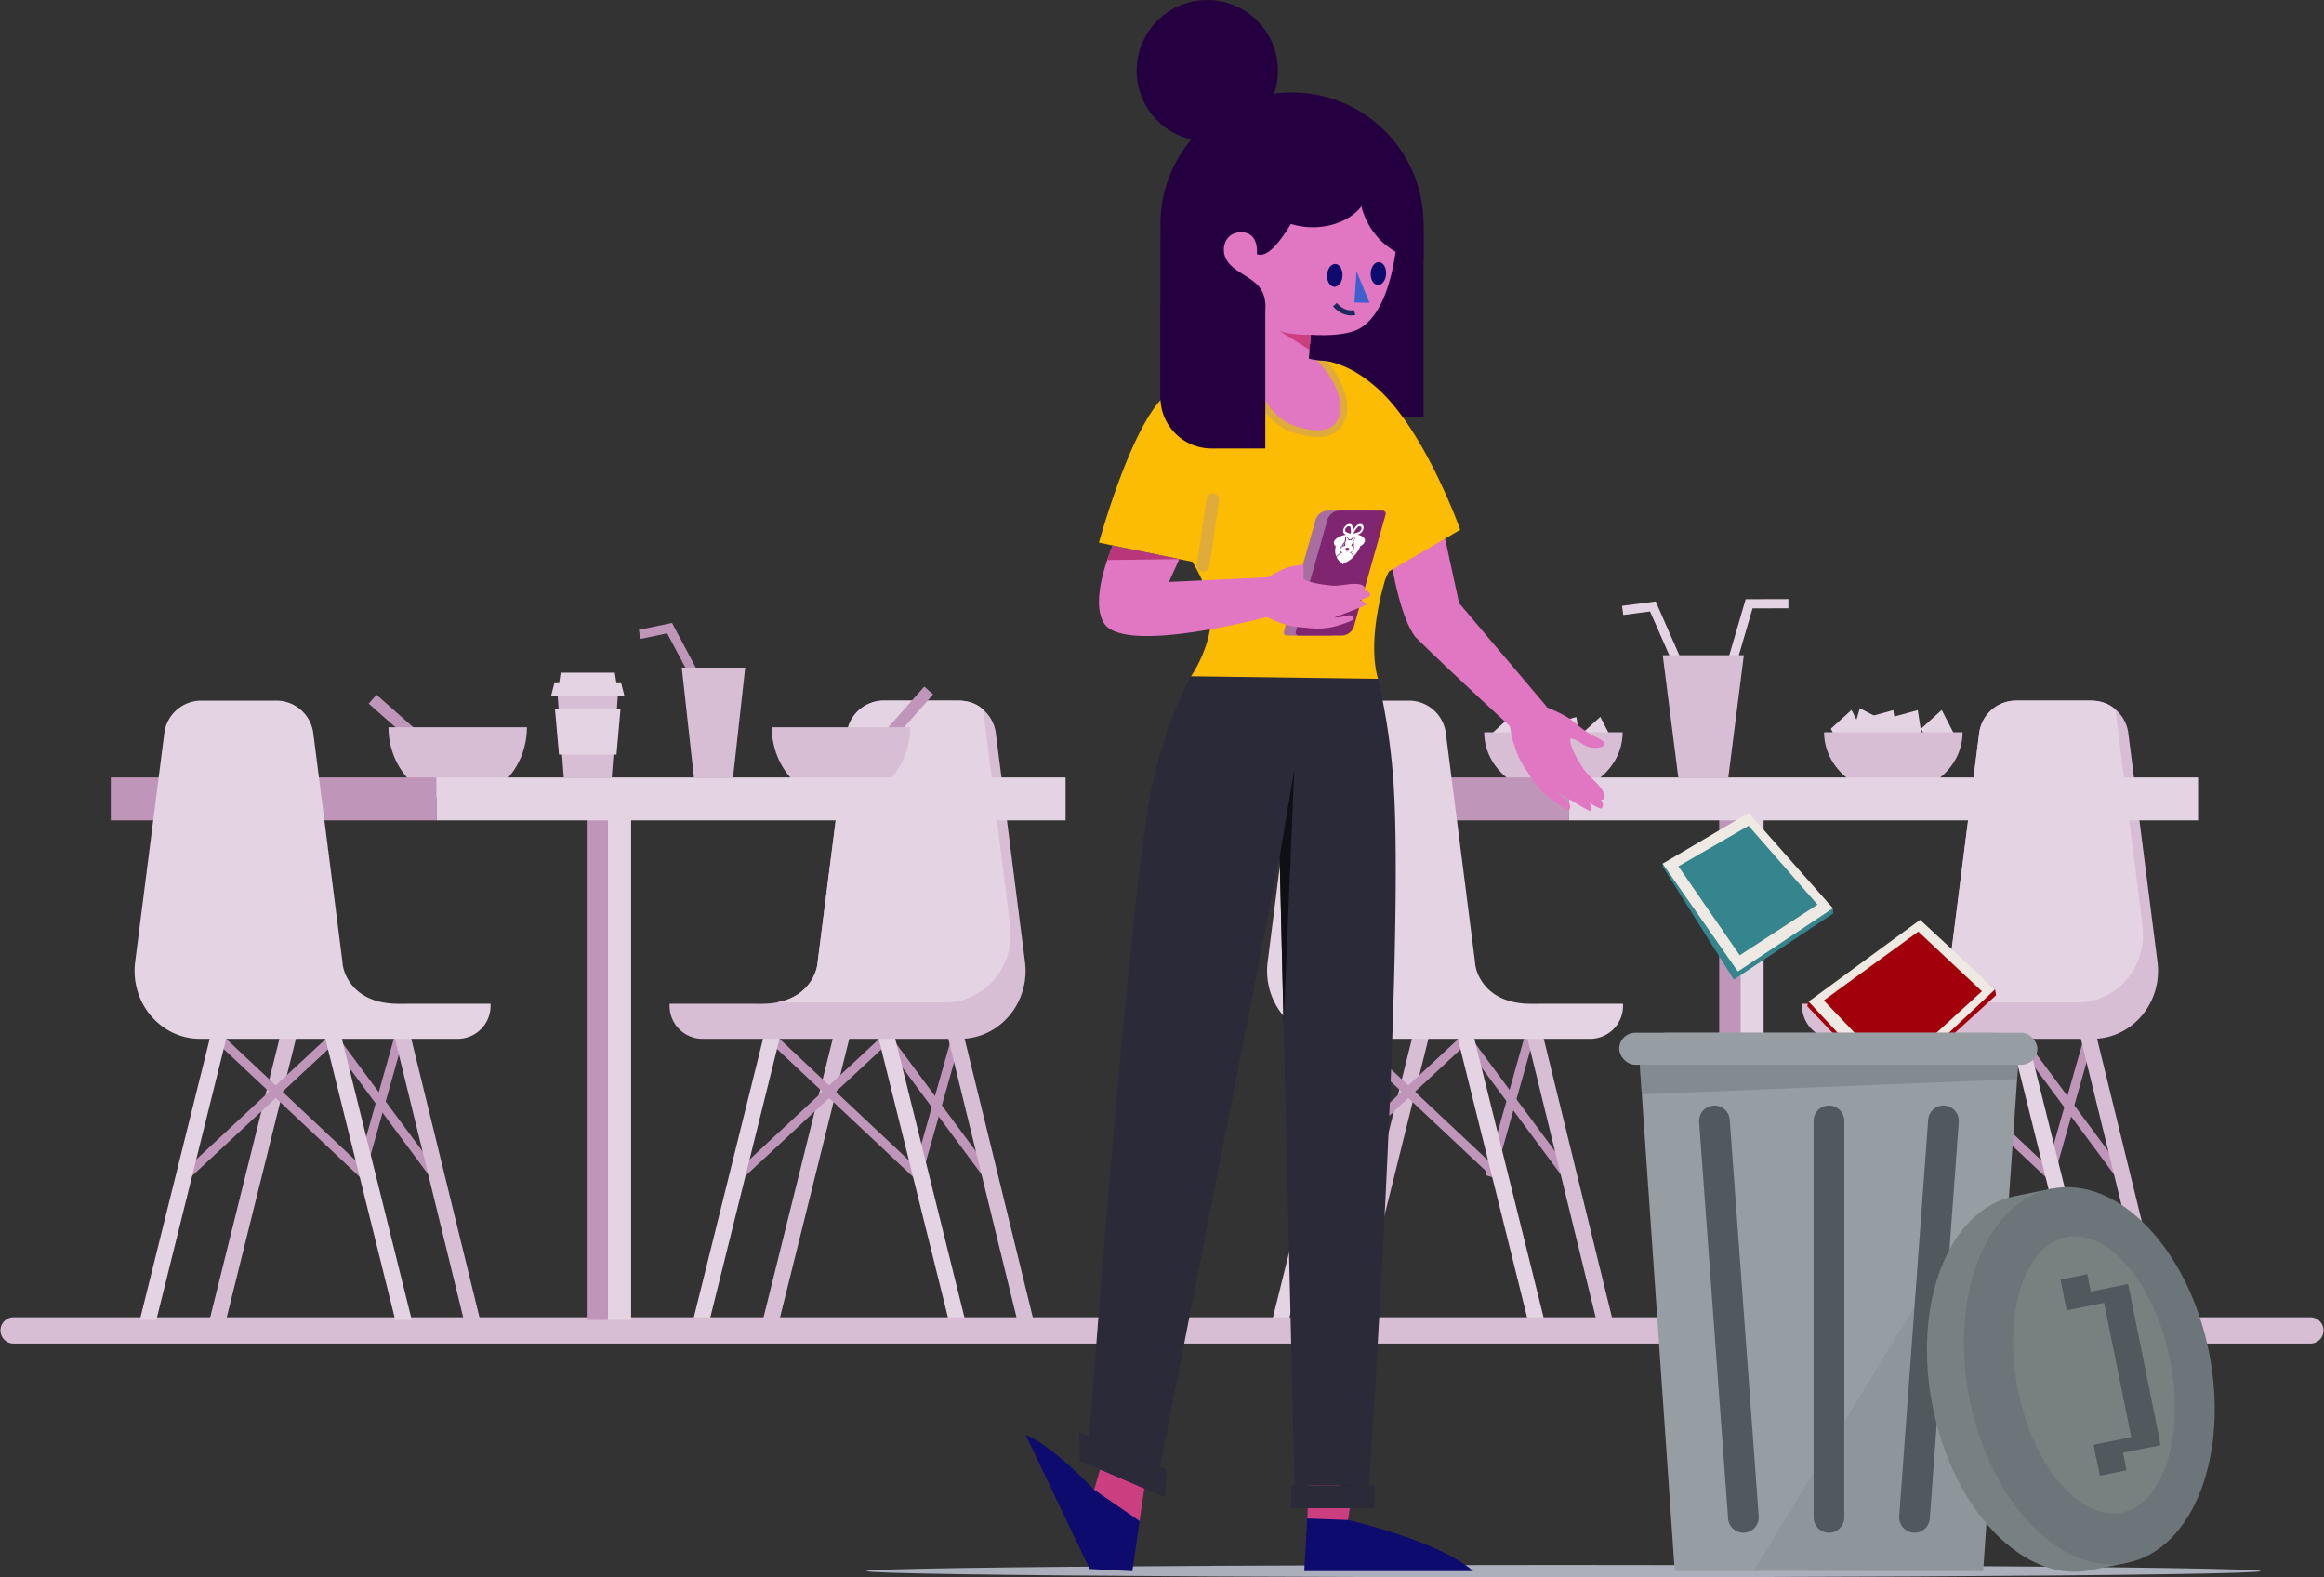 <svg id="Layer_1" data-name="Layer 1" xmlns="http://www.w3.org/2000/svg" xmlns:xlink="http://www.w3.org/1999/xlink" width="1200" height="814.23" viewBox="0 0 1200 814.23">
  <rect x="0" y="0" width="1200" height="814.23" fill="#333333" stroke="none"/>
  <defs>
    <style>
      .cls-1 {
        fill: #d8bed4;
      }

      .cls-2 {
        fill: #c095ba;
      }

      .cls-3 {
        fill: #e4d3e2;
      }

      .cls-4 {
        fill: #34858d;
      }

      .cls-5 {
        fill: #abaebb;
      }

      .cls-6 {
        fill: #0d0b6d;
      }

      .cls-7 {
        fill: #cb3f80;
      }

      .cls-8 {
        fill: #240040;
      }

      .cls-9 {
        fill: #e177c2;
      }

      .cls-10 {
        fill: #2b2a38;
      }

      .cls-11 {
        fill: #fbbc03;
      }

      .cls-12, .cls-18 {
        fill: #dfab3a;
      }

      .cls-13 {
        fill: #405fcf;
      }

      .cls-14, .cls-25, .cls-30 {
        fill: none;
      }

      .cls-14 {
        stroke: #1d295e;
        stroke-width: 2.64px;
      }

      .cls-14, .cls-18, .cls-25, .cls-30 {
        stroke-miterlimit: 10;
      }

      .cls-15 {
        fill: #a96ea0;
      }

      .cls-16 {
        fill: #80256f;
      }

      .cls-17 {
        fill: #fff;
      }

      .cls-18 {
        stroke: #dfab3a;
        stroke-width: 2.09px;
      }

      .cls-19 {
        fill: #b83679;
      }

      .cls-20 {
        fill: #0f0f16;
      }

      .cls-21 {
        fill: #a2000b;
      }

      .cls-22 {
        fill: #eee9e3;
      }

      .cls-23 {
        fill: url(#linear-gradient);
      }

      .cls-24 {
        opacity: 0.57;
        fill: url(#linear-gradient-2);
      }

      .cls-25, .cls-30 {
        stroke: #50595e;
      }

      .cls-25 {
        stroke-linecap: round;
        stroke-width: 15.84px;
      }

      .cls-26 {
        fill: url(#linear-gradient-3);
      }

      .cls-27 {
        fill: #6c757a;
      }

      .cls-28 {
        fill: #798080;
      }

      .cls-29 {
        fill: #50595e;
      }

      .cls-30 {
        stroke-width: 7.04px;
      }

      .cls-31 {
        fill: url(#linear-gradient-4);
      }

      .cls-32 {
        fill: url(#linear-gradient-5);
      }
    </style>
    <linearGradient id="linear-gradient" x1="1360.88" y1="672.09" x2="1361.92" y2="672.09" gradientUnits="userSpaceOnUse">
      <stop offset="0" stop-color="#969ea4"/>
      <stop offset="1" stop-color="#61686c"/>
    </linearGradient>
    <linearGradient id="linear-gradient-2" x1="1360.88" y1="714.38" x2="1361.92" y2="714.38" gradientUnits="userSpaceOnUse">
      <stop offset="0" stop-color="#50595e" stop-opacity="0.2"/>
      <stop offset="1" stop-color="#50595e"/>
    </linearGradient>
    <linearGradient id="linear-gradient-3" x1="-115.5" y1="-413.62" x2="-114.45" y2="-413.62" gradientTransform="translate(-1402.66 1634.41) rotate(-11.44)" gradientUnits="userSpaceOnUse">
      <stop offset="0" stop-color="#8d979f"/>
      <stop offset="1" stop-color="#778082"/>
    </linearGradient>
    <linearGradient id="linear-gradient-4" x1="1360.88" y1="541.38" x2="1361.92" y2="541.38" xlink:href="#linear-gradient"/>
    <linearGradient id="linear-gradient-5" x1="1360.88" y1="557.26" x2="1361.92" y2="557.26" gradientUnits="userSpaceOnUse">
      <stop offset="0" stop-color="#70777c" stop-opacity="0.5"/>
      <stop offset="1" stop-color="#4f555b" stop-opacity="0.77"/>
    </linearGradient>
  </defs>
  <title>Hazl_illsutration</title>
  <g>
    <g>
      <g>
        <g>
          <polygon class="cls-1" points="1023.71 534.5 1015.18 534.5 978.69 681.36 987.21 681.36 1023.71 534.5"/>
          <rect class="cls-2" x="1031.32" y="569.25" width="74.05" height="4.74" transform="translate(227.11 1443.65) rotate(-74.18)"/>
          <rect class="cls-2" x="1066.38" y="527.32" width="4.74" height="88.4" transform="translate(-130.28 748.14) rotate(-36.52)"/>
          <g>
            <line class="cls-2" x1="1042.45" y1="536" x2="967.02" y2="606.25"/>
            <rect class="cls-2" x="953.19" y="568.75" width="103.09" height="4.74" transform="translate(-119.81 837.74) rotate(-42.95)"/>
          </g>
          <polygon class="cls-1" points="1073.99 534.42 1082.39 534.42 1118.36 681.36 1109.96 681.36 1073.99 534.42"/>
          <rect class="cls-2" x="1018.52" y="519.84" width="4.74" height="102.57" transform="translate(-94.49 923.72) rotate(-46.77)"/>
          <polygon class="cls-3" points="987.71 534.5 979.18 534.5 942.69 681.36 951.21 681.36 987.71 534.5"/>
          <polygon class="cls-3" points="1038.05 534.5 1046.58 534.5 1083.07 681.36 1074.55 681.36 1038.05 534.5"/>
          <path class="cls-1" d="M930.5,518.14v1.12a17,17,0,0,0,17,17h133c20.52,0,36.31-18.84,33.48-39.95l-15-117.62a19.21,19.21,0,0,0-18.78-17h-39.43a19.23,19.23,0,0,0-18.79,17L1007,496.3c-.12.84-.2,1.68-.25,2.51h-.08s-2.78,19.34-28.6,19.34Z"/>
          <path class="cls-3" d="M1072.8,517.47h-87c18.6-3.4,20.79-18.67,20.79-18.67h.08c0-.83.13-1.67.25-2.51l15-117.62a19.22,19.22,0,0,1,18.78-17h38.07c5.2,0,9.6,1,13.54,4.6l13.91,111.23C1109.11,498.63,1093.32,517.47,1072.8,517.47Z"/>
        </g>
        <g>
          <polygon class="cls-3" points="787.03 384.21 776.36 393.88 769.07 379.73 779.73 370.06 787.03 384.21"/>
          <polygon class="cls-3" points="833.61 384.2 822.95 393.87 815.65 379.73 826.32 370.06 833.61 384.2"/>
          <polygon class="cls-3" points="791.42 391.35 779.37 385.17 784.02 369.19 796.08 375.36 791.42 391.35"/>
          <polygon class="cls-3" points="816.56 386.93 803.9 390.38 801.3 373.6 813.96 370.15 816.56 386.93"/>
          <polygon class="cls-3" points="803.92 386.93 791.26 390.38 788.65 373.6 801.31 370.15 803.92 386.93"/>
          <polygon class="cls-3" points="963.31 380.65 952.64 390.32 945.35 376.17 956.02 366.5 963.31 380.65"/>
          <polygon class="cls-3" points="1009.9 380.64 999.23 390.31 991.93 376.17 1002.6 366.5 1009.9 380.64"/>
          <polygon class="cls-3" points="967.7 387.79 955.65 381.61 960.3 365.63 972.36 371.8 967.7 387.79"/>
          <polygon class="cls-3" points="992.84 383.37 980.18 386.82 977.58 370.04 990.24 366.59 992.84 383.37"/>
          <polygon class="cls-3" points="980.2 383.37 967.54 386.82 964.94 370.04 977.59 366.59 980.2 383.37"/>
          <path class="cls-1" d="M837.86,378c0,17.56-16,31.8-35.75,31.8s-35.74-14.24-35.74-31.8"/>
          <path class="cls-1" d="M1013.37,378c0,17.56-16,31.8-35.75,31.8s-35.75-14.24-35.75-31.8"/>
          <rect class="cls-2" x="641.96" y="401.34" width="168.21" height="22.15"/>
          <rect class="cls-2" x="887.71" y="409.56" width="10.94" height="271.8"/>
          <rect class="cls-3" x="898.65" y="409.56" width="11.99" height="271.8"/>
          <rect class="cls-3" x="810.17" y="401.34" width="324.8" height="22.15"/>
          <polygon class="cls-3" points="874.37 366.58 852.01 315.65 838.17 317.47 837.55 312.76 854.92 310.48 878.72 364.68 874.37 366.58"/>
          <polygon class="cls-3" points="889.21 367.77 884.66 366.44 901.38 309.32 923.43 309.26 923.44 314.01 904.93 314.06 889.21 367.77"/>
          <polygon class="cls-1" points="900.44 338.25 892.41 401.34 866.59 401.34 858.56 338.25 900.44 338.25"/>
        </g>
        <g>
          <polygon class="cls-1" points="737.99 534.5 729.47 534.5 692.97 681.36 701.5 681.36 737.99 534.5"/>
          <rect class="cls-2" x="745.6" y="569.25" width="74.05" height="4.74" transform="matrix(0.27, -0.96, 0.96, 0.27, 19.29, 1168.76)"/>
          <rect class="cls-2" x="780.67" y="527.32" width="4.74" height="88.4" transform="translate(-186.36 578.13) rotate(-36.52)"/>
          <g>
            <line class="cls-2" x1="756.74" y1="536" x2="681.3" y2="606.25"/>
            <rect class="cls-2" x="667.48" y="568.75" width="103.09" height="4.74" transform="translate(-196.4 643.05) rotate(-42.95)"/>
          </g>
          <polygon class="cls-1" points="788.28 534.42 796.68 534.42 832.65 681.36 824.25 681.36 788.28 534.42"/>
          <rect class="cls-2" x="732.8" y="519.84" width="4.74" height="102.57" transform="translate(-184.5 715.56) rotate(-46.77)"/>
          <polygon class="cls-3" points="701.99 534.5 693.47 534.5 656.97 681.36 665.5 681.36 701.99 534.5"/>
          <polygon class="cls-3" points="752.34 534.5 760.86 534.5 797.36 681.36 788.83 681.36 752.34 534.5"/>
          <path class="cls-3" d="M838.06,518.14v1.12a17,17,0,0,1-17,17h-133c-20.52,0-36.31-18.84-33.48-39.95l15-117.62a19.21,19.21,0,0,1,18.78-17H727.8a19.22,19.22,0,0,1,18.79,17l15,117.62c.11.84.19,1.68.24,2.51h.08s2.78,19.34,28.6,19.34Z"/>
        </g>
        <g>
          <polygon class="cls-1" points="438.95 534.5 430.42 534.5 393.93 681.36 402.45 681.36 438.95 534.5"/>
          <rect class="cls-2" x="446.56" y="569.25" width="74.05" height="4.74" transform="translate(-198.22 881.05) rotate(-74.18)"/>
          <rect class="cls-2" x="481.63" y="527.32" width="4.74" height="88.4" transform="translate(-245.07 400.19) rotate(-36.52)"/>
          <g>
            <line class="cls-2" x1="457.7" y1="536" x2="382.26" y2="606.25"/>
            <rect class="cls-2" x="368.43" y="568.75" width="103.09" height="4.74" transform="translate(-276.57 439.28) rotate(-42.95)"/>
          </g>
          <polygon class="cls-1" points="489.23 534.42 497.64 534.42 533.61 681.36 525.2 681.36 489.23 534.42"/>
          <rect class="cls-2" x="433.76" y="519.84" width="4.74" height="102.57" transform="translate(-278.71 497.68) rotate(-46.77)"/>
          <polygon class="cls-3" points="402.95 534.5 394.42 534.5 357.93 681.36 366.45 681.36 402.95 534.5"/>
          <polygon class="cls-3" points="453.29 534.5 461.82 534.5 498.31 681.36 489.79 681.36 453.29 534.5"/>
          <path class="cls-1" d="M345.74,518.14v1.12a17,17,0,0,0,17,17h133c20.52,0,36.31-18.84,33.48-39.95l-15-117.62a19.21,19.21,0,0,0-18.78-17H456a19.22,19.22,0,0,0-18.78,17l-15,117.62c-.12.84-.2,1.68-.25,2.51h-.08s-2.78,19.34-28.6,19.34Z"/>
          <path class="cls-3" d="M488.05,517.47h-87c18.6-3.4,20.79-18.67,20.79-18.67H422c.05-.83.13-1.67.25-2.51l15-117.62a19.22,19.22,0,0,1,18.78-17h38.07c5.2,0,9.61,1,13.54,4.6l13.91,111.23C524.36,498.63,508.56,517.47,488.05,517.47Z"/>
        </g>
        <path class="cls-1" d="M1193.23,693.56H6.77a6.78,6.78,0,0,1,0-13.55H1193.23a6.78,6.78,0,0,1,0,13.55Z"/>
      </g>
      <g>
        <rect class="cls-2" x="204.22" y="354.23" width="6.1" height="39.68" transform="translate(-210.32 281.81) rotate(-48.55)"/>
        <path class="cls-1" d="M272.07,375.41c0,21-16,38.11-35.75,38.11s-35.74-17.06-35.74-38.11"/>
        <polygon class="cls-2" points="370.61 376.06 344.49 326.95 330.82 329.8 329.85 325.16 347 321.58 374.8 373.83 370.61 376.06"/>
        <rect class="cls-2" x="446.54" y="368.23" width="39.68" height="6.1" transform="translate(-120.62 475.11) rotate(-48.55)"/>
        <path class="cls-1" d="M470,375.41c0,21-16,38.11-35.75,38.11s-35.74-17.06-35.74-38.11"/>
        <polygon class="cls-1" points="319.19 357.16 318.36 368.2 316.56 392.32 315.87 401.34 291.1 401.34 290.42 392.32 288.61 368.2 287.78 357.16 319.19 357.16"/>
        <polygon class="cls-3" points="320.39 366.1 318.34 389.54 288.63 389.54 286.57 366.1 320.39 366.1"/>
        <polygon class="cls-3" points="318.84 356.34 288.13 356.34 289.51 347.27 317.47 347.27 318.84 356.34"/>
        <polygon class="cls-3" points="322.44 359.32 284.53 359.32 286.23 352.7 320.75 352.7 322.44 359.32"/>
        <polygon class="cls-1" points="384.78 344.65 378.5 401.34 358.3 401.34 352.02 344.65 384.78 344.65"/>
      </g>
      <g>
        <rect class="cls-2" x="57.2" y="401.34" width="168.21" height="22.15"/>
        <rect class="cls-2" x="302.95" y="409.56" width="10.94" height="271.8"/>
        <rect class="cls-3" x="313.89" y="409.56" width="11.99" height="271.8"/>
        <rect class="cls-3" x="225.41" y="401.34" width="324.8" height="22.15"/>
      </g>
      <g>
        <polygon class="cls-1" points="153.23 534.5 144.71 534.5 108.21 681.36 116.74 681.36 153.23 534.5"/>
        <rect class="cls-2" x="160.85" y="569.25" width="74.05" height="4.74" transform="matrix(0.27, -0.96, 0.96, 0.27, -406.04, 606.16)"/>
        <rect class="cls-2" x="195.91" y="527.32" width="4.74" height="88.4" transform="translate(-301.15 230.18) rotate(-36.52)"/>
        <g>
          <line class="cls-2" x1="171.98" y1="536" x2="96.54" y2="606.25"/>
          <rect class="cls-2" x="82.72" y="568.75" width="103.09" height="4.74" transform="translate(-353.17 244.6) rotate(-42.95)"/>
        </g>
        <polygon class="cls-1" points="203.52 534.42 211.92 534.42 247.89 681.36 239.49 681.36 203.52 534.42"/>
        <rect class="cls-2" x="148.04" y="519.84" width="4.74" height="102.57" transform="translate(-368.72 289.52) rotate(-46.77)"/>
        <polygon class="cls-3" points="117.23 534.5 108.71 534.5 72.21 681.36 80.74 681.36 117.23 534.5"/>
        <polygon class="cls-3" points="167.58 534.5 176.1 534.5 212.6 681.36 204.07 681.36 167.58 534.5"/>
        <path class="cls-3" d="M253.3,518.14v1.12a17,17,0,0,1-17,17h-133c-20.52,0-36.31-18.84-33.48-39.95l15-117.62a19.22,19.22,0,0,1,18.79-17H143a19.22,19.22,0,0,1,18.79,17l15,117.62c.11.84.19,1.68.24,2.51h.08s2.78,19.34,28.6,19.34Z"/>
      </g>
    </g>
    <polygon class="cls-4" points="946.55 471.57 895.27 505.7 858.56 447.34 858.52 445.84 902.95 421.7 946.43 468.86 946.55 471.57"/>
    <g>
      <ellipse class="cls-5" cx="807.36" cy="811.05" rx="360.03" ry="3.18"/>
      <g>
        <path class="cls-6" d="M698.67,765.77l-2.55,18.9s46.93,10.64,64.56,26.38H673.45l3.06-54.15Z"/>
        <polygon class="cls-7" points="676 761.01 674.99 783.89 696.12 784.67 698.27 768.98 676 761.01"/>
        <path class="cls-6" d="M570.63,749.46,564.92,769s-21.1-22.49-35.36-28.36l33.12,69.31,22,1.13L592,760.56Z"/>
        <polygon class="cls-7" points="590.89 768.35 588.45 785.2 564.92 768.97 567.98 758.5 590.89 768.35"/>
        <circle class="cls-8" cx="667.13" cy="115.68" r="67.93"/>
        <path class="cls-9" d="M715.08,265.22s4.06,48.35,15.78,63.63c17.86,17.8,54.79,51.56,54.79,51.56l13-15.6-45.24-53.46-12-55.21Z"/>
        <path class="cls-10" d="M706.89,766.7l-38.46-.19-7.68-324.18-61.81,315L562.3,743.76S583,459.82,595,405.2c7.75-35.4,20.47-56.88,20.47-56.88L710,344.14a338.18,338.18,0,0,1,9.39,57.76C725.73,486.77,706.89,766.7,706.89,766.7Z"/>
        <circle class="cls-8" cx="623.39" cy="36.47" r="36.47"/>
        <rect class="cls-8" x="599.21" y="120.43" width="135.86" height="94.63"/>
        <path class="cls-11" d="M754,273.47,717.22,295a34.65,34.65,0,0,0-2,4.33c-10,34.32-3.64,51.08-3.64,51.08L615,349.11s12.9-18.52,9.9-36.92c-1.6-9.74-9.19-22.17-9.19-22.17l-48.26-9.89s19.14-70.34,38.46-78.76C625.68,192.74,631.09,184,660,184c27.24.08,37.71,5.08,49.86,15.26C735.24,220.53,754,273.47,754,273.47Z"/>
        <g>
          <path class="cls-9" d="M680.92,223.93c-.38,0-.77,0-1.17,0-17.13-1.1-27.8-10-31.73-26.44-2.19-9.14-4.21-12.36-4.23-12.4L642,182.33h3.23s10,0,16.2,0c7.69,0,17,.77,17.1.78l.49,0,.39.28c.26.19,6.45,4.7,11.31,14.65,3.82,7.81,4.2,15.19,1,20.23C689.55,221.94,685.68,223.93,680.92,223.93Z"/>
          <path class="cls-12" d="M645.26,184.09s10,0,16.2,0c7.71,0,17,.77,17,.77s6,4.33,10.75,14c6.26,12.8,2.2,23.28-8.25,23.28-.35,0-.7,0-1.06,0-12-.77-25.55-5.91-30.13-25.09-2.32-9.7-4.47-12.95-4.47-12.95m-6.58-3.54L642.3,186c.13.2,2,3.38,4,11.85,4.07,17,15.59,26.64,33.33,27.79.43,0,.86,0,1.28,0,5.39,0,9.79-2.28,12.37-6.41,3.48-5.58,3.13-13.57-1-21.94C687.28,187,680.74,182.23,680.47,182l-.79-.57-1-.08c-.39,0-9.49-.77-17.24-.78-6.24,0-16.2,0-16.2,0l-6.59,0Z"/>
        </g>
        <path class="cls-9" d="M651.15,149.43c3.69,5.92,2.17,13.71.05,18.25-.71,1.57-5.37,14.67-6,15.26-2.63,2.3,29.49,16.36,29.49,16.36l2.18-26.46c9.31.55,20.25.08,26.26-3.91,17.91-11.87,19-53.13,18.74-55.2l-15-16.8s-22.61-10.49-26.06-6.05C674.48,99,659.68,135.36,649,131.2c0,0,1.36-11.32-8.08-11.32-7,0-9,5.64-9,8.9C632,139.79,646.19,141.46,651.15,149.43Z"/>
        <polygon class="cls-13" points="700.43 139.95 707.15 156.31 699.33 156.14 700.43 139.95"/>
        <ellipse class="cls-6" cx="689.27" cy="142.17" rx="5.92" ry="3.99" transform="translate(514.4 823.88) rotate(-87.27)"/>
        <ellipse class="cls-6" cx="709.94" cy="141.68" rx="5.92" ry="3.99" transform="matrix(0.05, -1, 1, 0.05, 534.57, 844.06)"/>
        <path class="cls-8" d="M701.73,96.73a39.73,39.73,0,0,0,2.13,12.89c.19.5.37,1,.58,1.52a38.87,38.87,0,0,0,5.26,9.29,35,35,0,0,0,23.89,13.63c.5.05,1,.09,1.47.11V120.43h0c0-.43,0-.85,0-1.28A74.16,74.16,0,0,0,720.2,74.3a70.76,70.76,0,0,0-5.58-6.5,37.62,37.62,0,0,0-10.3,14.85A39.13,39.13,0,0,0,701.73,96.73Z"/>
        <path class="cls-8" d="M649,95.86c0,9.81,8.88,18.09,21,20.62,1,.21,1.94.38,2.94.5a36.64,36.64,0,0,0,4.95.32c16,0,28.92-9.6,28.92-21.44a16.21,16.21,0,0,0-.35-3.35c-2.17-10.26-14.13-18.11-28.57-18.11-15.81,0-28.66,9.43-28.9,21.12C649,95.63,649,95.74,649,95.86Z"/>
        <path class="cls-14" d="M699.47,161.33s-5.1,1.63-10.2-4.05"/>
        <path class="cls-7" d="M676.83,172.84s-11.79.33-16.8-2.42l16.16,10.18Z"/>
        <path class="cls-8" d="M675.81,185.14a41.44,41.44,0,0,0,7.63,1.1c6.64.43,9,2.29,9,2.29l-7.92-12.45-8.07,1.62Z"/>
        <rect class="cls-10" x="666.74" y="766.7" width="43.05" height="11.87" transform="translate(1376.54 1545.26) rotate(-180)"/>
        <polygon class="cls-10" points="557.47 753.99 601.63 772.96 602.25 758.61 557.28 739.29 557.47 753.99"/>
        <path class="cls-8" d="M599.21,156.6H627A26.35,26.35,0,0,1,653.35,183v48.56a0,0,0,0,1,0,0H599.21a0,0,0,0,1,0,0V156.6A0,0,0,0,1,599.21,156.6Z" transform="translate(1252.55 388.11) rotate(-180)"/>
        <g>
          <path class="cls-15" d="M687.06,328.1H664.77a1.64,1.64,0,0,1-1.75-2.28l16.41-57.91a7,7,0,0,1,5.8-4.34h22.29a1.64,1.64,0,0,1,1.75,2.28l-16.41,57.91A7,7,0,0,1,687.06,328.1Z"/>
          <path class="cls-16" d="M693.18,328.1H670.89a1.64,1.64,0,0,1-1.75-2.28l16.41-57.91a7,7,0,0,1,5.8-4.33h22.29a1.63,1.63,0,0,1,1.75,2.27l-.66,2.33L699,323.76A7,7,0,0,1,693.18,328.1Z"/>
          <g id="Ebene_2" data-name="Ebene 2">
            <g id="Ebene_1-2" data-name="Ebene 1-2">
              <path class="cls-17" d="M691.9,290l-.16-.12.16.12"/>
              <path class="cls-17" d="M691,289.09a.76.76,0,0,0-.08-.11.76.76,0,0,1,.08.11"/>
              <path class="cls-17" d="M690.86,288.92a.44.44,0,0,1-.08-.11.44.44,0,0,0,.08.11"/>
              <path class="cls-17" d="M691.69,289.83l-.1-.09.1.09"/>
              <path class="cls-17" d="M691.11,289.25l-.08-.1.08.1"/>
              <path class="cls-17" d="M691.25,289.4a.39.39,0,0,1-.08-.1.39.39,0,0,0,.08.1"/>
              <path class="cls-17" d="M691.54,289.69l-.09-.09.09.09"/>
              <path class="cls-17" d="M691.39,289.55l-.09-.09.09.09"/>
              <path class="cls-17" d="M690.51,288.4l-.09-.14.09.14"/>
              <path class="cls-17" d="M690,287.42a1.67,1.67,0,0,1-.08-.2,1.67,1.67,0,0,0,.08.2"/>
              <path class="cls-17" d="M690.62,288.58l-.08-.13.08.13"/>
              <path class="cls-17" d="M690.11,287.63c0-.07-.06-.13-.08-.19s.05.12.08.19"/>
              <path class="cls-17" d="M690.65,288.63l.09.12-.09-.12"/>
              <path class="cls-17" d="M695.7,289.87l-.23.13.23-.13"/>
              <path class="cls-17" d="M690.2,287.83a1.42,1.42,0,0,1-.08-.18,1.42,1.42,0,0,0,.08.18"/>
              <path class="cls-17" d="M690.3,288a.8.8,0,0,1-.08-.16.8.8,0,0,0,.08.16"/>
              <path class="cls-17" d="M690.4,288.21l-.08-.15.08.15"/>
              <path class="cls-17" d="M698.23,288.06l-.17.15.17-.15"/>
              <path class="cls-17" d="M698.46,287.86l-.18.16.18-.16"/>
              <path class="cls-17" d="M697.78,288.45l-.17.13.17-.13"/>
              <path class="cls-17" d="M698.68,287.65l-.19.18.19-.18"/>
              <path class="cls-17" d="M698,288.26l-.17.14.17-.14"/>
              <path class="cls-17" d="M698.77,275.44a16.85,16.85,0,0,1,2.28-3.4,1.72,1.72,0,0,1,1-.4.91.91,0,0,1,.86.52,1.5,1.5,0,0,1,0,1.14,2.51,2.51,0,0,1-.79,1.09,11.43,11.43,0,0,1-3.39,1.05m-4-1.05a1.9,1.9,0,0,1,.58-2.23,1.82,1.82,0,0,1,1.18-.52.9.9,0,0,1,.79.4,9.56,9.56,0,0,1,.2,3.4,6.48,6.48,0,0,1-2.75-1.05m6.13,1.61a5.68,5.68,0,0,0,1.69-.77,4.32,4.32,0,0,0,1.35-1.87,2.62,2.62,0,0,0,0-1.95,1.57,1.57,0,0,0-1.48-.9,2.94,2.94,0,0,0-1.78.69,12.21,12.21,0,0,0-2.08,2.8,6.47,6.47,0,0,0-.36-2.8,1.57,1.57,0,0,0-1.36-.69,3.13,3.13,0,0,0-2,.9c-1.21,1.11-1.65,2.82-1,3.82a2.65,2.65,0,0,0,1.22.77c-3.17.57-5.72,2-6.23,3.63a2.15,2.15,0,0,0,.94,2.38,6.33,6.33,0,0,0-.34,1.81,8.3,8.3,0,0,0,.51,3.39,11.54,11.54,0,0,1,1.11-1,12.83,12.83,0,0,1,1.36-1,1.55,1.55,0,0,1-.63-2,2.58,2.58,0,0,1,1.24-1.37s0-.11,0-.12,0-.09,0-.13a4.9,4.9,0,0,1,.44-.85,4.6,4.6,0,0,1,.49-.67l.34-.34a9.65,9.65,0,0,0,.3-2.25.53.53,0,0,1,.17-.44.51.51,0,0,1,.38-.17c.43,0,1.09.81,1.35,1.61a3,3,0,0,1,.51-.07,2.42,2.42,0,0,1,.47.07,5.44,5.44,0,0,1,2.32-1.62.29.29,0,0,1,.28.17.44.44,0,0,1-.08.43c-.15.24-.72,1.47-1.09,2.29,0,0,0,.08,0,.1l.08.17a3.14,3.14,0,0,1,0,1.82,1.41,1.41,0,0,1,.31,1.38,3,3,0,0,1-1.78,1.94,5.69,5.69,0,0,1,.87.9,4.57,4.57,0,0,1,.61,1.08,15.9,15.9,0,0,0,2.59-3.39,7.92,7.92,0,0,0,.76-1.81,4.51,4.51,0,0,0,2.39-2.38c.51-1.65-1.18-3.06-4-3.63"/>
              <path class="cls-17" d="M695.93,289.74l-.15.09.15-.09"/>
              <path class="cls-17" d="M699.12,287.22l-.2.2.2-.2"/>
              <path class="cls-17" d="M698.9,287.44c-.06.06-.13.12-.19.19s.13-.13.19-.19"/>
              <path class="cls-17" d="M697.39,288.76l.16-.13-.16.13"/>
              <path class="cls-17" d="M696.16,289.6l-.14.09.14-.09"/>
              <path class="cls-17" d="M696.62,289.3a.71.71,0,0,1-.14.1.71.71,0,0,0,.14-.1"/>
              <path class="cls-17" d="M696.39,289.46l-.14.09.14-.09"/>
              <path class="cls-17" d="M697.32,288.81l-.16.12.16-.12"/>
              <path class="cls-17" d="M696.85,289.15l-.14.1.14-.1"/>
              <path class="cls-17" d="M697.09,289l-.16.11.16-.11"/>
              <path class="cls-17" d="M698.53,281.57a.87.87,0,0,1,.31.18c.16-1.05,0-1.2,0-1.2a.61.61,0,0,0-.24.15.82.82,0,0,1-.06.87"/>
              <path class="cls-17" d="M694.31,280.69a.4.4,0,0,0-.15-.14s-.26.15-.75,1.2a2.09,2.09,0,0,1,.41-.17,1.17,1.17,0,0,1,.49-.89"/>
              <path class="cls-17" d="M696.68,284.14a1.77,1.77,0,0,1-1.2.6,1.17,1.17,0,0,1-.6-.16s0,0,0-.06l.06,0,.26,0a2.7,2.7,0,0,0,1.44-.42s0,0,.06,0a0,0,0,0,1,0,.05m-2-1c.06-.21.56-.37,1.11-.37s1,.17.89.37a2.41,2.41,0,0,1-1.25.82c-.32,0-.81-.62-.75-.82m2.22,2a2.68,2.68,0,0,0,2.21-1.84c.36-1.51-1.6-1.48-1.6-1.48a1.38,1.38,0,0,1,.31-.28c.34-1.27,1-1.25,1-1.25l-.18-.39s.94-2.1,1.17-2.48c.34-.54-1.28.43-2.17,1.51a3.72,3.72,0,0,0-.62-.12,5,5,0,0,0-.7.12c-.23-1.08-1.28-2-1.25-1.51a10.92,10.92,0,0,1-.34,2.48l-.42.39s.64,0,.2,1.25a.69.69,0,0,1,.15.28s-2,0-2.51,1.48a1.33,1.33,0,0,0,1.08,1.84,12.9,12.9,0,0,0-3.12,2.37,6.22,6.22,0,0,0,1.83,2.48,4,4,0,0,1,1,.8c.09.11.39.49.35.71a2.91,2.91,0,0,1,.78-.71,9.16,9.16,0,0,1,1.47-.8,15.2,15.2,0,0,0,3.36-2.49,5,5,0,0,0-2-2.36"/>
            </g>
          </g>
        </g>
        <path class="cls-9" d="M655.22,318.28,654.8,298l-51.23,2.43,5.33-11.75-34.39-6.95s-12.43,27.9-4.31,40.19C581,338.26,655.22,318.28,655.22,318.28Z"/>
        <path class="cls-9" d="M795.7,363.8l6.66,2.91a51.11,51.11,0,0,1,7.85,4.14c4.64,2.91,6,5.85,14.17,9.75,9.22,4.43.67,6.41-4.06,5-3.7-1.07-6.16-4.54-9.59-4.23.22,1.81-.12,4.9,7.26,16.06,1.33,2,7,7.36,7,7.36,1.48,1.8,4.74,5.39,3.15,7.61-.39.55-1.51.51-1.51.51s2.1,2.21.38,4.36c-.67.84-6.4-2.94-6.4-2.94s1.83,2.78.5,4.33c-.38.43-17.46-10.15-17.46-10.15l3,3.08,3.44,2.86s1.42,1.89.21,3.39c-.48.6-4.06-1.57-8-4.34a42.56,42.56,0,0,1-12.38-13.14c-3.49-5.53-5.12-7-7.87-15.05A65.93,65.93,0,0,1,779.55,374"/>
        <path class="cls-9" d="M652.25,299.37l5.65-3.16a43.54,43.54,0,0,1,7.17-3.31c1.92-.72,8-1.4,8-1.4V299s3.38,2.34,15.35,3.32c2.14.18,9.05-.89,9.05-.89,2.07,0,6.4-.37,7.15,2,.19.6-.43,1.38-.43,1.38s2.71-.27,3.34,2.19c.25,1-5.53,2.95-5.53,2.95s3,.26,3.39,2.09c.11.52-16.62,6.85-16.62,6.85l3.82-.41,3.89-.86s2.12,0,2.56,1.76c.18.68-3.3,2-7.39,3.32a37.24,37.24,0,0,1-16.08,1.5c-5.85-.61-7.8-.28-15-2.84a60.12,60.12,0,0,1-9.49-4.6"/>
        <path class="cls-18" d="M621.24,294l-.32,0a2.2,2.2,0,0,1-1.86-2.5l5-33.85a2.2,2.2,0,1,1,4.35.65l-5,33.84A2.21,2.21,0,0,1,621.24,294Z"/>
        <polygon class="cls-19" points="571.68 289.1 608.9 288.63 574.51 281.68 571.68 289.1"/>
        <polygon class="cls-20" points="660.75 442.33 668.31 397.23 662.8 528.98 660.75 442.33"/>
      </g>
      <g>
        <polygon class="cls-21" points="933.13 519.38 975.64 564 1030.68 513.75 1030.16 510.73 991.45 476.93 933.88 517.01 933.13 519.38"/>
        <polygon class="cls-22" points="933.88 517.01 975.64 561.91 1030.16 510.73 991.45 474.83 933.88 517.01"/>
        <polygon class="cls-21" points="1023.35 511.72 977.29 553.76 972.72 548.96 945.51 520.39 941.73 516.43 990.52 480.91 1023.35 511.72"/>
        <path class="cls-23" d="M1042.15,548.34,1024,811.05H864.75L846.61,548.34a14.23,14.23,0,0,1,14.19-15.22H1028A14.23,14.23,0,0,1,1042.15,548.34Z"/>
        <polygon class="cls-24" points="1009.86 639.5 905.66 810.68 1024.02 811.05 1037.36 617.71 1009.86 639.5"/>
        <polygon class="cls-22" points="946.43 468.86 897.36 501.52 858.52 445.84 902.95 419.61 946.43 468.86"/>
        <polygon class="cls-4" points="938.45 466.97 898.32 493.12 866.65 447.2 902.88 426.28 938.45 466.97"/>
        <line class="cls-25" x1="944.38" y1="578.61" x2="944.38" y2="783.3"/>
        <line class="cls-25" x1="1003.52" y1="578.61" x2="988.56" y2="783.3"/>
        <line class="cls-25" x1="885.25" y1="578.61" x2="900.2" y2="783.3"/>
        <g>
          <path class="cls-26" d="M1121.42,701.56c8.68,42.86-1.83,82.81-24,100.41l1,4.74-19.33,3.92c-34,6.73-70.31-30.86-81.08-84.09s8-102,42-109l19.33-3.91,1,4.74C1087.53,626,1112.75,658.69,1121.42,701.56Z"/>
          <ellipse class="cls-27" cx="1078.85" cy="710.17" rx="62.97" ry="98.5" transform="translate(-119.44 228.12) rotate(-11.44)"/>
          <ellipse class="cls-28" cx="1081.22" cy="709.69" rx="40.03" ry="72.54" transform="translate(-119.29 228.58) rotate(-11.44)"/>
          <rect class="cls-29" x="1093.34" y="666.91" width="14.08" height="77.8" transform="translate(-118.14 232.31) rotate(-11.44)"/>
          <rect class="cls-29" x="1065.08" y="658.99" width="14.08" height="12.73" transform="translate(-110.68 225.9) rotate(-11.44)"/>
          <rect class="cls-29" x="1082.86" y="747.75" width="14.08" height="12.73" transform="translate(-127.93 231.19) rotate(-11.44)"/>
          <line class="cls-30" x1="1099.57" y1="666.29" x2="1066.48" y2="672.98"/>
          <line class="cls-30" x1="1114.82" y1="742.57" x2="1081.74" y2="749.27"/>
        </g>
        <rect class="cls-31" x="836.08" y="533.12" width="215.92" height="16.52" rx="8.26" ry="8.26"/>
        <polygon class="cls-32" points="1041.55 557.09 847.75 564.88 846.7 549.64 1042.06 549.64 1041.55 557.09"/>
      </g>
    </g>
  </g>
</svg>
